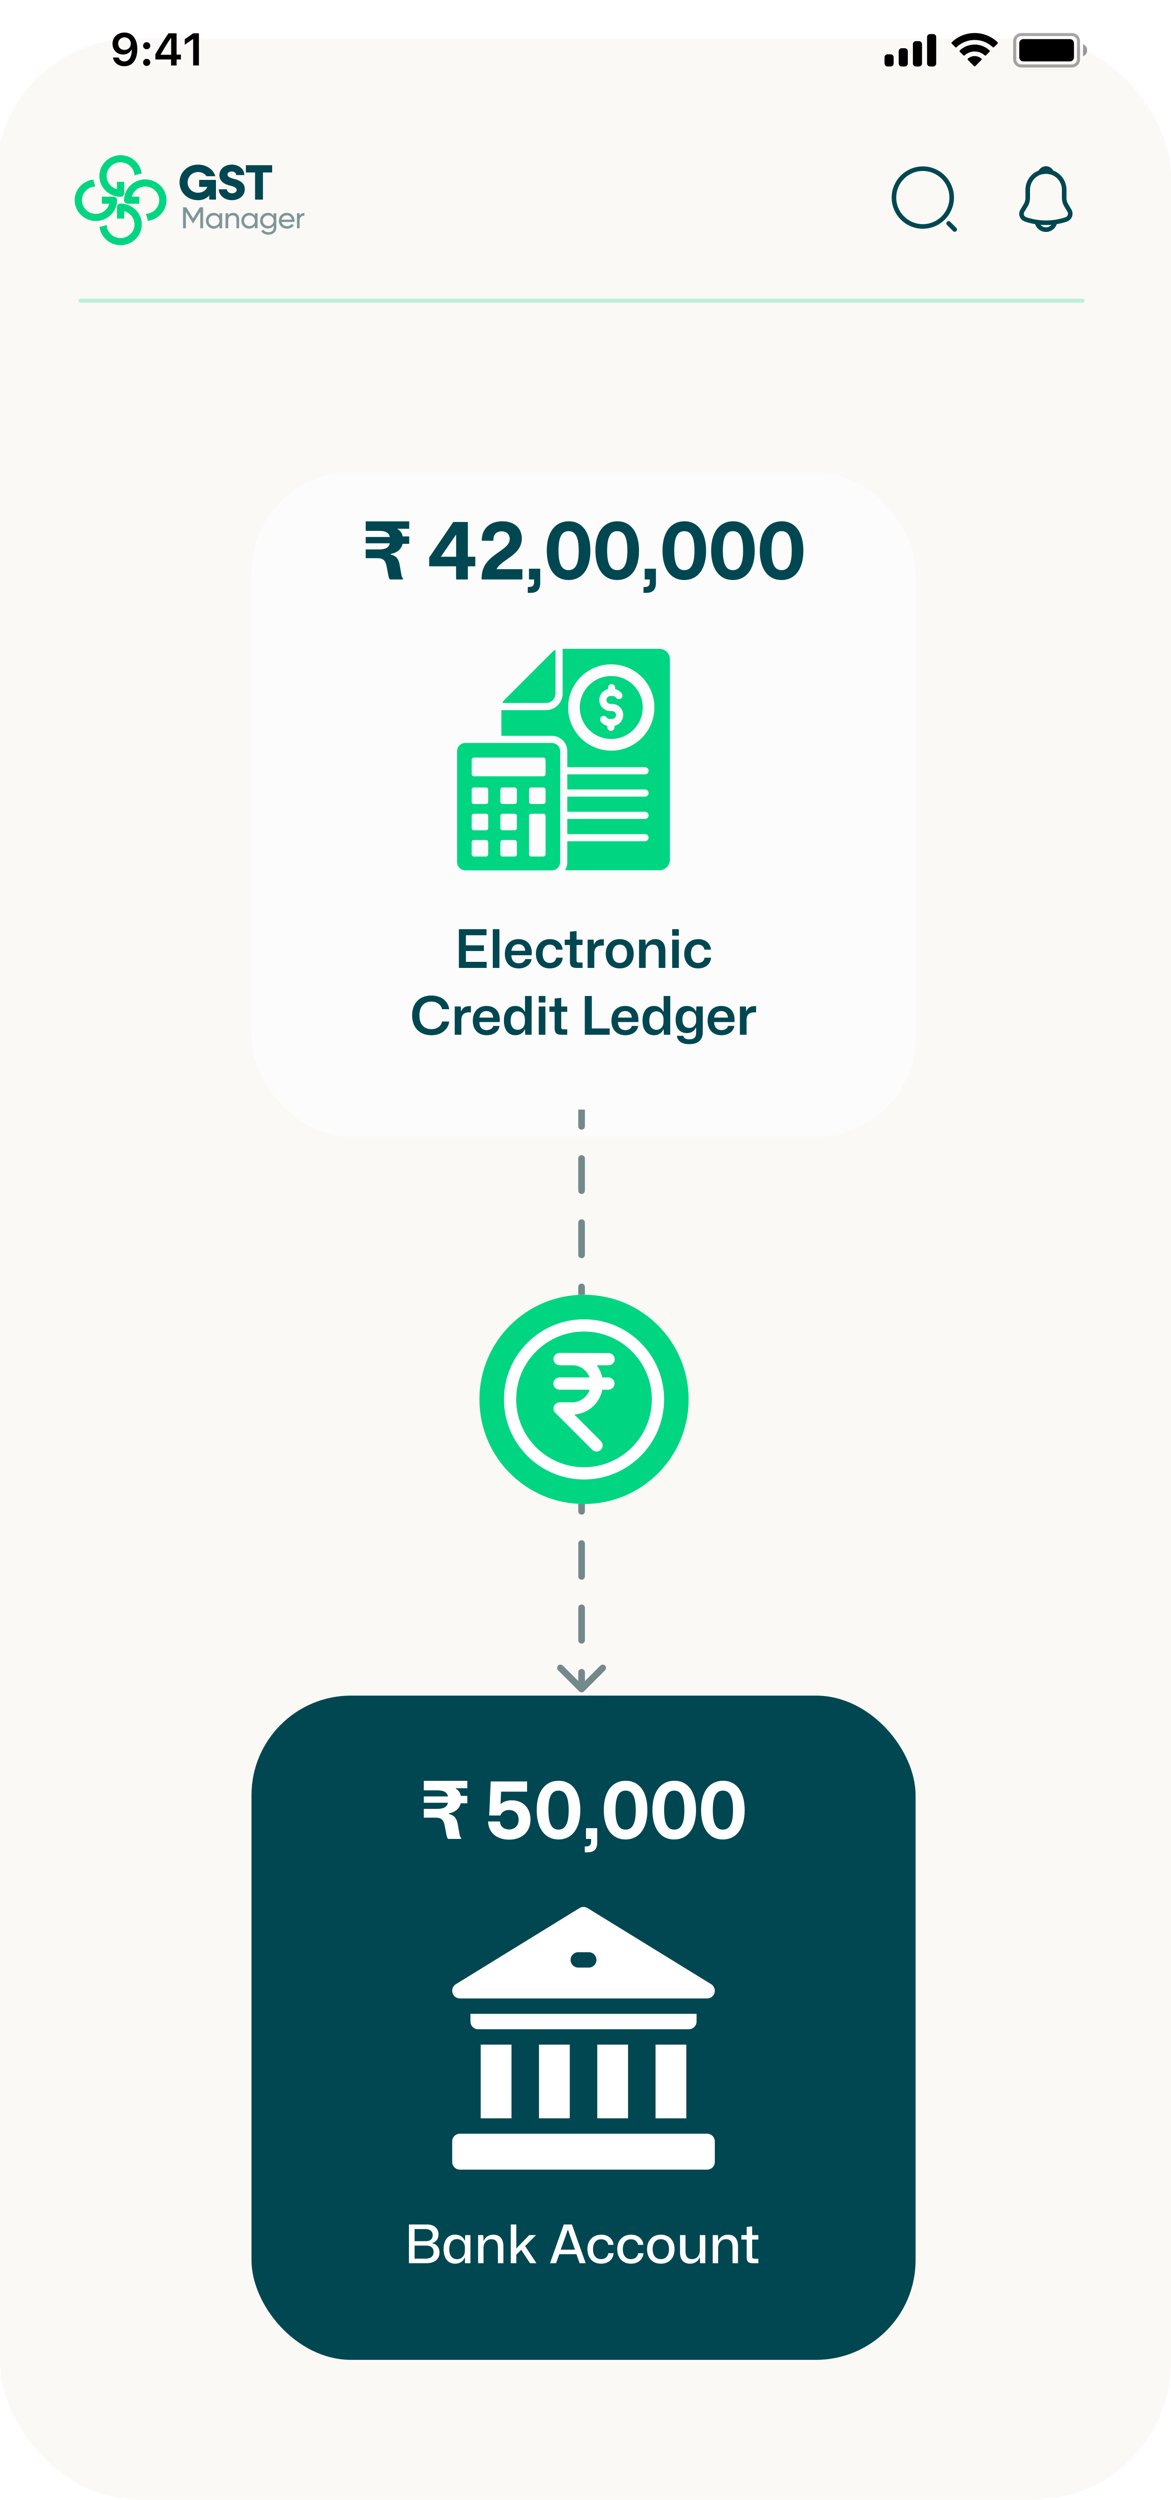 <svg width="298" height="636" viewBox="0 0 298 636" fill="none" xmlns="http://www.w3.org/2000/svg">
<g clip-path="url(#clip0_18_258)">
<g filter="url(#filter0_d_18_258)">
<rect x="-1" width="299" height="636" rx="35" fill="#FAF9F6"/>
</g>
<rect x="20" y="76" width="256" height="1" rx="0.5" fill="#00D581" fill-opacity="0.25"/>
<path opacity="0.35" d="M258.227 10.466C258.227 9.54 258.977 8.79 259.902 8.79H272.791C273.716 8.79 274.467 9.54 274.467 10.466V15.106C274.467 16.031 273.716 16.781 272.791 16.781H259.902C258.977 16.781 258.227 16.031 258.227 15.106V10.466Z" stroke="black" stroke-width="0.773"/>
<path opacity="0.4" d="M275.625 11.239V14.332C276.247 14.07 276.652 13.46 276.652 12.785C276.652 12.11 276.247 11.501 275.625 11.239Z" fill="black"/>
<path d="M259.387 10.981C259.387 10.412 259.848 9.95 260.418 9.95H272.276C272.845 9.95 273.307 10.412 273.307 10.981V14.59C273.307 15.16 272.845 15.621 272.276 15.621H260.418C259.848 15.621 259.387 15.16 259.387 14.59V10.981Z" fill="black"/>
<path fill-rule="evenodd" clip-rule="evenodd" d="M248.035 10.163C249.748 10.163 251.396 10.822 252.638 12.002C252.732 12.093 252.881 12.092 252.973 12L253.867 11.097C253.914 11.05 253.94 10.987 253.94 10.921C253.939 10.854 253.912 10.791 253.865 10.745C250.606 7.621 245.463 7.621 242.203 10.745C242.156 10.791 242.129 10.854 242.129 10.921C242.128 10.987 242.154 11.05 242.201 11.097L243.095 12C243.187 12.092 243.337 12.094 243.43 12.002C244.672 10.821 246.321 10.163 248.035 10.163ZM248.034 13.099C248.975 13.099 249.883 13.449 250.581 14.081C250.675 14.171 250.824 14.169 250.916 14.077L251.809 13.174C251.856 13.127 251.882 13.063 251.881 12.996C251.881 12.929 251.853 12.866 251.805 12.819C249.68 10.842 246.389 10.842 244.264 12.819C244.216 12.866 244.188 12.929 244.188 12.996C244.187 13.063 244.213 13.127 244.26 13.174L245.153 14.077C245.245 14.169 245.394 14.171 245.488 14.081C246.185 13.449 247.093 13.1 248.034 13.099ZM249.82 15.074C249.821 15.141 249.795 15.205 249.747 15.252L248.203 16.811C248.157 16.857 248.095 16.883 248.031 16.883C247.967 16.883 247.905 16.857 247.86 16.811L246.315 15.252C246.267 15.205 246.241 15.141 246.242 15.074C246.244 15.007 246.273 14.944 246.322 14.899C247.309 14.064 248.753 14.064 249.74 14.899C249.79 14.944 249.818 15.007 249.82 15.074Z" fill="black"/>
<path fill-rule="evenodd" clip-rule="evenodd" d="M237.472 8.662H236.699C236.272 8.662 235.926 9.008 235.926 9.435V16.137C235.926 16.564 236.272 16.91 236.699 16.91H237.472C237.9 16.91 238.246 16.564 238.246 16.137V9.435C238.246 9.008 237.9 8.662 237.472 8.662ZM233.09 10.467H233.863C234.29 10.467 234.636 10.813 234.636 11.24V16.138C234.636 16.565 234.29 16.911 233.863 16.911H233.09C232.663 16.911 232.316 16.565 232.316 16.138V11.24C232.316 10.813 232.663 10.467 233.09 10.467ZM230.25 12.27H229.476C229.049 12.27 228.703 12.616 228.703 13.043V16.137C228.703 16.564 229.049 16.91 229.476 16.91H230.25C230.677 16.91 231.023 16.564 231.023 16.137V13.043C231.023 12.616 230.677 12.27 230.25 12.27ZM226.644 13.817H225.871C225.444 13.817 225.098 14.163 225.098 14.59V16.137C225.098 16.564 225.444 16.91 225.871 16.91H226.644C227.071 16.91 227.418 16.564 227.418 16.137V14.59C227.418 14.163 227.071 13.817 226.644 13.817Z" fill="black"/>
<path d="M31.623 16.852C33.702 16.852 34.937 15.226 34.937 12.474C34.937 11.437 34.739 10.565 34.359 9.891C33.81 8.843 32.864 8.277 31.669 8.277C29.89 8.277 28.633 9.472 28.633 11.148C28.633 12.723 29.766 13.867 31.323 13.867C32.281 13.867 33.056 13.42 33.442 12.644H33.459C33.459 12.644 33.481 12.644 33.487 12.644C33.498 12.644 33.538 12.644 33.538 12.644C33.538 14.513 32.83 15.629 31.635 15.629C30.932 15.629 30.389 15.243 30.202 14.626H28.746C28.99 15.968 30.128 16.852 31.623 16.852ZM31.674 12.706C30.734 12.706 30.066 12.037 30.066 11.103C30.066 10.191 30.768 9.494 31.68 9.494C32.592 9.494 33.294 10.202 33.294 11.126C33.294 12.037 32.609 12.706 31.674 12.706Z" fill="black"/>
<path d="M37.327 16.773C37.865 16.773 38.234 16.387 38.234 15.878C38.234 15.362 37.865 14.983 37.327 14.983C36.795 14.983 36.421 15.362 36.421 15.878C36.421 16.387 36.795 16.773 37.327 16.773ZM37.327 12.525C37.865 12.525 38.234 12.145 38.234 11.635C38.234 11.12 37.865 10.741 37.327 10.741C36.795 10.741 36.421 11.12 36.421 11.635C36.421 12.145 36.795 12.525 37.327 12.525Z" fill="black"/>
<path d="M43.535 16.654H44.934V15.13H46.039V13.895H44.934V8.481H42.873C41.428 10.655 40.279 12.474 39.542 13.827V15.13H43.535V16.654ZM40.896 13.844C41.847 12.168 42.697 10.825 43.479 9.67H43.558V13.929H40.896V13.844Z" fill="black"/>
<path d="M49.154 16.654H50.616V8.481H49.16L47.025 9.976V11.38L49.058 9.953H49.154V16.654Z" fill="black"/>
<path d="M36.045 44.155C35.43 44.235 34.83 44.397 34.253 44.638C34.247 44.641 34.241 44.643 34.235 44.646C34.202 43.771 33.834 42.949 33.19 42.318C32.515 41.656 31.625 41.292 30.684 41.292C29.742 41.292 28.852 41.656 28.177 42.318C27.502 42.98 27.131 43.852 27.131 44.774C27.131 45.697 27.502 46.569 28.177 47.231C28.626 47.67 29.17 47.979 29.761 48.136V46.26H31.606V49.161C31.606 49.66 31.193 50.065 30.684 50.065C30.471 50.065 30.26 50.053 30.052 50.029C29.549 49.971 29.058 49.843 28.587 49.646C27.946 49.378 27.369 48.995 26.873 48.509C26.376 48.023 25.986 47.458 25.713 46.829C25.429 46.176 25.285 45.485 25.285 44.774C25.285 44.064 25.429 43.372 25.713 42.719C25.986 42.091 26.376 41.525 26.873 41.039C27.369 40.553 27.946 40.17 28.587 39.903C29.253 39.624 29.959 39.483 30.684 39.483C31.409 39.483 32.114 39.624 32.781 39.903C33.422 40.17 33.999 40.553 34.495 41.039C34.991 41.525 35.381 42.091 35.654 42.719C35.855 43.181 35.986 43.662 36.045 44.155Z" fill="#00D581"/>
<path d="M23.767 45.679C23.849 46.282 24.014 46.87 24.26 47.436C24.262 47.442 24.265 47.448 24.267 47.454C23.375 47.486 22.536 47.847 21.892 48.478C21.217 49.139 20.845 50.011 20.845 50.934C20.845 51.856 21.217 52.728 21.892 53.39C22.567 54.052 23.457 54.416 24.399 54.416C25.34 54.416 26.23 54.052 26.905 53.39C27.354 52.95 27.669 52.417 27.829 51.838H25.915V50.03H28.875C29.384 50.03 29.797 50.434 29.797 50.934C29.797 51.142 29.785 51.349 29.76 51.553C29.701 52.046 29.57 52.527 29.369 52.989C29.096 53.617 28.706 54.183 28.21 54.669C27.714 55.155 27.137 55.538 26.495 55.805C25.829 56.084 25.123 56.225 24.399 56.225C23.674 56.225 22.968 56.084 22.302 55.805C21.66 55.538 21.084 55.155 20.587 54.669C20.091 54.183 19.701 53.617 19.428 52.989C19.144 52.336 19 51.644 19 50.934C19 50.224 19.144 49.532 19.428 48.879C19.701 48.25 20.091 47.685 20.587 47.199C21.084 46.712 21.66 46.33 22.302 46.062C22.773 45.866 23.264 45.737 23.767 45.679Z" fill="#00D581"/>
<path d="M25.324 57.713C25.939 57.632 26.539 57.471 27.117 57.23C27.123 57.227 27.129 57.225 27.135 57.222C27.168 58.097 27.536 58.919 28.179 59.55C28.855 60.211 29.744 60.576 30.686 60.576C31.627 60.576 32.517 60.211 33.192 59.55C33.867 58.888 34.239 58.016 34.239 57.093C34.239 56.171 33.867 55.299 33.192 54.637C32.743 54.197 32.199 53.889 31.608 53.731V55.608H29.763V52.707C29.763 52.207 30.176 51.803 30.686 51.803C30.898 51.803 31.109 51.815 31.317 51.839C31.821 51.897 32.311 52.025 32.783 52.222C33.424 52.49 34.001 52.872 34.497 53.358C34.993 53.844 35.383 54.41 35.656 55.038C35.94 55.691 36.084 56.383 36.084 57.093C36.084 57.804 35.94 58.495 35.656 59.148C35.383 59.777 34.993 60.342 34.497 60.828C34.001 61.315 33.424 61.697 32.783 61.965C32.116 62.243 31.411 62.384 30.686 62.384C29.961 62.384 29.255 62.243 28.589 61.965C27.948 61.697 27.371 61.315 26.875 60.828C26.378 60.342 25.988 59.777 25.715 59.148C25.514 58.687 25.384 58.206 25.324 57.713Z" fill="#00D581"/>
<path d="M37.601 56.187C37.519 55.584 37.354 54.996 37.108 54.431C37.105 54.425 37.103 54.419 37.1 54.413C37.993 54.38 38.832 54.02 39.475 53.389C40.151 52.727 40.522 51.855 40.522 50.933C40.522 50.01 40.151 49.138 39.475 48.477C38.8 47.815 37.91 47.45 36.969 47.45C36.028 47.45 35.138 47.815 34.463 48.477C34.014 48.916 33.699 49.45 33.538 50.029H35.453V51.837H32.493C31.983 51.837 31.57 51.432 31.57 50.933C31.57 50.724 31.583 50.518 31.607 50.314C31.667 49.821 31.797 49.34 31.998 48.878C32.272 48.249 32.662 47.684 33.158 47.198C33.654 46.712 34.231 46.329 34.872 46.061C35.538 45.783 36.244 45.642 36.969 45.642C37.694 45.642 38.399 45.783 39.066 46.061C39.707 46.329 40.284 46.712 40.78 47.198C41.276 47.684 41.667 48.249 41.94 48.878C42.224 49.531 42.368 50.222 42.368 50.933C42.368 51.643 42.224 52.335 41.94 52.988C41.667 53.616 41.276 54.182 40.78 54.668C40.284 55.154 39.707 55.537 39.066 55.804C38.595 56.001 38.104 56.129 37.601 56.187Z" fill="#00D581"/>
<path d="M54.952 45.772V50.779H53.258V49.701C52.611 50.512 51.654 50.931 50.412 50.931C47.722 50.931 45.691 48.979 45.691 46.406C45.691 43.833 47.722 41.881 50.412 41.881C52.546 41.881 54.318 43.11 54.797 44.834H52.559C52.119 44.188 51.343 43.769 50.412 43.769C48.899 43.769 47.748 44.897 47.748 46.406C47.748 47.914 48.899 49.042 50.412 49.042C51.537 49.042 52.417 48.434 52.766 47.547H50.684V45.772H54.952H54.952Z" fill="#004751"/>
<path d="M55.688 48.155H57.744C57.744 48.725 58.313 49.182 59.037 49.182C59.71 49.182 60.24 48.814 60.24 48.32C60.24 47.749 59.438 47.432 58.52 47.217C57.162 46.9 55.83 46.152 55.83 44.568C55.83 42.983 57.188 41.881 58.986 41.881C60.783 41.881 62.167 43.021 62.167 44.542H60.111C60.111 44.023 59.619 43.63 58.96 43.63C58.365 43.63 57.886 43.947 57.886 44.416C57.886 44.974 58.611 45.291 59.49 45.493C60.913 45.835 62.297 46.495 62.297 48.13C62.297 49.765 60.874 50.931 59.012 50.931C57.149 50.931 55.688 49.714 55.688 48.155L55.688 48.155Z" fill="#004751"/>
<path d="M69.257 43.885H66.916V50.78H64.911V43.885H62.57V42.034H69.257V43.885H69.257Z" fill="#004751"/>
<path d="M51.684 58.073H50.967V53.898L49.183 56.806H49.09L47.306 53.905V58.073H46.582V52.73H47.4L49.137 55.554L50.866 52.73H51.684V58.073H51.684Z" fill="#7E969A"/>
<path d="M56.527 54.257V58.074H55.849V57.417C55.537 57.883 55.039 58.173 54.377 58.173C53.294 58.173 52.406 57.295 52.406 56.165C52.406 55.035 53.294 54.158 54.377 54.158C55.039 54.158 55.537 54.448 55.849 54.913V54.257H56.527V54.257ZM55.849 56.165C55.849 55.386 55.249 54.799 54.463 54.799C53.676 54.799 53.084 55.386 53.084 56.165C53.084 56.944 53.684 57.532 54.463 57.532C55.242 57.532 55.849 56.944 55.849 56.165Z" fill="#7E969A"/>
<path d="M60.845 55.73V58.074H60.167V55.768C60.167 55.142 59.801 54.791 59.202 54.791C58.602 54.791 58.072 55.15 58.072 56.051V58.074H57.395V54.257H58.072V54.807C58.36 54.356 58.789 54.158 59.334 54.158C60.245 54.158 60.845 54.753 60.845 55.73Z" fill="#7E969A"/>
<path d="M65.542 54.257V58.074H64.865V57.417C64.553 57.883 64.055 58.173 63.393 58.173C62.31 58.173 61.422 57.295 61.422 56.165C61.422 55.035 62.31 54.158 63.393 54.158C64.055 54.158 64.553 54.448 64.865 54.913V54.257H65.542V54.257ZM64.865 56.165C64.865 55.386 64.265 54.799 63.478 54.799C62.692 54.799 62.1 55.386 62.1 56.165C62.1 56.944 62.699 57.532 63.478 57.532C64.257 57.532 64.865 56.944 64.865 56.165Z" fill="#7E969A"/>
<path d="M70.316 54.257V57.914C70.316 59.105 69.342 59.7 68.33 59.7C67.457 59.7 66.803 59.372 66.484 58.769L67.076 58.44C67.255 58.799 67.582 59.081 68.345 59.081C69.155 59.081 69.646 58.631 69.646 57.914V57.371C69.334 57.837 68.836 58.135 68.182 58.135C67.076 58.135 66.195 57.257 66.195 56.142C66.195 55.028 67.076 54.158 68.182 54.158C68.836 54.158 69.334 54.448 69.646 54.913V54.257H70.316H70.316ZM69.646 56.142C69.646 55.379 69.046 54.791 68.26 54.791C67.473 54.791 66.873 55.379 66.873 56.142C66.873 56.906 67.473 57.501 68.26 57.501C69.047 57.501 69.646 56.914 69.646 56.142Z" fill="#7E969A"/>
<path d="M73.072 57.547C73.609 57.547 73.999 57.303 74.194 56.99L74.77 57.31C74.427 57.829 73.835 58.173 73.056 58.173C71.802 58.173 70.969 57.31 70.969 56.165C70.969 55.02 71.794 54.158 73.01 54.158C74.225 54.158 74.949 55.104 74.949 56.173C74.949 56.272 74.941 56.372 74.926 56.471H71.662C71.794 57.158 72.347 57.547 73.072 57.547ZM71.662 55.891H74.264C74.147 55.135 73.594 54.784 73.01 54.784C72.277 54.784 71.771 55.226 71.662 55.891Z" fill="#7E969A"/>
<path d="M77.467 54.188V54.883C76.883 54.859 76.252 55.15 76.252 56.05V58.073H75.574V54.256H76.252V54.898C76.501 54.364 76.976 54.188 77.467 54.188Z" fill="#7E969A"/>
<path d="M234.843 57.613C238.9 57.613 242.189 54.324 242.189 50.266C242.189 46.209 238.9 42.92 234.843 42.92C230.785 42.92 227.496 46.209 227.496 50.266C227.496 54.324 230.785 57.613 234.843 57.613Z" stroke="#004751" stroke-width="1.16" stroke-linecap="round" stroke-linejoin="round"/>
<path d="M242.961 58.386L241.414 56.84" stroke="#004751" stroke-width="1.16" stroke-linecap="round" stroke-linejoin="round"/>
<path d="M266.179 43.623C263.62 43.623 261.539 45.704 261.539 48.264V50.498C261.539 50.97 261.338 51.689 261.098 52.092L260.209 53.569C259.66 54.481 260.039 55.494 261.044 55.834C264.377 56.948 267.973 56.948 271.306 55.834C272.242 55.525 272.652 54.419 272.142 53.569L271.252 52.092C271.02 51.689 270.819 50.97 270.819 50.498V48.264C270.819 45.712 268.731 43.623 266.179 43.623Z" stroke="#004751" stroke-width="1.16" stroke-miterlimit="10" stroke-linecap="round"/>
<path d="M267.611 43.847C267.372 43.778 267.124 43.724 266.869 43.693C266.127 43.6 265.415 43.654 264.75 43.847C264.974 43.275 265.531 42.873 266.181 42.873C266.83 42.873 267.387 43.275 267.611 43.847Z" stroke="#004751" stroke-width="1.16" stroke-miterlimit="10" stroke-linecap="round" stroke-linejoin="round"/>
<path d="M268.499 56.113C268.499 57.389 267.455 58.433 266.179 58.433C265.545 58.433 264.958 58.17 264.54 57.753C264.122 57.335 263.859 56.747 263.859 56.113" stroke="#004751" stroke-width="1.16" stroke-miterlimit="10"/>
<g filter="url(#filter1_d_18_258)">
<rect x="64" y="112" width="169" height="169" rx="25.35" fill="#FCFCFC"/>
</g>
<path fill-rule="evenodd" clip-rule="evenodd" d="M140.447 189.029H118.424C117.267 189.029 116.32 189.975 116.32 191.132V219.342C116.32 220.499 117.267 221.445 118.424 221.445H140.447C141.604 221.445 142.551 220.499 142.551 219.342V191.132C142.551 189.975 141.604 189.029 140.447 189.029ZM124.239 217.35C124.239 217.663 123.983 217.919 123.669 217.919H120.602C120.288 217.919 120.032 217.663 120.032 217.35V214.282C120.032 213.968 120.288 213.712 120.602 213.712H123.669C123.983 213.712 124.239 213.968 124.239 214.282L124.239 217.35ZM124.239 210.668C124.239 210.982 123.983 211.238 123.669 211.238H120.602C120.288 211.238 120.032 210.982 120.032 210.668V207.6C120.032 207.287 120.288 207.031 120.602 207.031H123.669C123.983 207.031 124.239 207.287 124.239 207.6L124.239 210.668ZM124.239 203.987C124.239 204.3 123.983 204.556 123.669 204.556H120.602C120.288 204.556 120.032 204.3 120.032 203.987V200.919C120.032 200.605 120.288 200.349 120.602 200.349H123.669C123.983 200.349 124.239 200.605 124.239 200.919L124.239 203.987ZM131.539 217.35C131.539 217.663 131.283 217.919 130.969 217.919H127.901C127.588 217.919 127.332 217.663 127.332 217.35V214.282C127.332 213.968 127.588 213.712 127.901 213.712H130.969C131.283 213.712 131.539 213.968 131.539 214.282V217.35ZM131.539 210.668C131.539 210.982 131.283 211.238 130.969 211.238H127.901C127.588 211.238 127.332 210.982 127.332 210.668V207.6C127.332 207.287 127.588 207.031 127.901 207.031H130.969C131.283 207.031 131.539 207.287 131.539 207.6V210.668ZM131.539 203.987C131.539 204.3 131.283 204.556 130.969 204.556H127.901C127.588 204.556 127.332 204.3 127.332 203.987V200.919C127.332 200.605 127.588 200.349 127.901 200.349H130.969C131.283 200.349 131.539 200.605 131.539 200.919V203.987ZM138.839 217.35C138.839 217.663 138.583 217.919 138.269 217.919H135.201C134.887 217.919 134.632 217.663 134.632 217.35V207.601C134.632 207.287 134.887 207.031 135.201 207.031H138.269C138.583 207.031 138.839 207.287 138.839 207.601V217.35ZM138.839 203.987C138.839 204.3 138.583 204.556 138.269 204.556H135.201C134.887 204.556 134.632 204.3 134.632 203.987V200.919C134.632 200.605 134.887 200.349 135.201 200.349H138.269C138.583 200.349 138.839 200.605 138.839 200.919V203.987ZM138.839 196.935C138.839 197.248 138.583 197.504 138.269 197.504H120.602C120.288 197.504 120.032 197.248 120.032 196.935V193.31C120.032 192.997 120.288 192.741 120.602 192.741H138.269C138.583 192.741 138.839 192.997 138.839 193.31V196.935H138.839ZM155.552 171.994C151.13 171.994 147.545 175.579 147.545 180.001C147.545 184.423 151.13 188.008 155.552 188.008C159.975 188.008 163.559 184.423 163.559 180.001C163.559 175.579 159.975 171.994 155.552 171.994ZM156.376 184.674V185.044C156.376 185.547 155.968 185.955 155.465 185.955C154.962 185.955 154.554 185.547 154.554 185.044V184.673C153.884 184.521 153.278 184.124 152.875 183.566C152.58 183.16 152.671 182.591 153.078 182.296C153.484 182.001 154.053 182.092 154.348 182.499C154.543 182.769 154.83 182.919 155.164 182.919H155.766C156.316 182.919 156.77 182.465 156.77 181.915C156.77 181.365 156.317 180.912 155.766 180.912H155.338C153.782 180.912 152.513 179.642 152.513 178.086C152.513 176.763 153.441 175.612 154.729 175.327V174.958C154.729 174.454 155.136 174.046 155.64 174.046C156.143 174.046 156.551 174.454 156.551 174.958V175.329C157.22 175.48 157.827 175.878 158.23 176.435C158.524 176.842 158.434 177.411 158.027 177.705C157.62 178 157.051 177.909 156.757 177.503C156.561 177.233 156.275 177.083 155.941 177.083H155.338C154.788 177.083 154.335 177.536 154.335 178.086C154.335 178.636 154.788 179.09 155.338 179.09H155.766C157.322 179.09 158.592 180.359 158.592 181.915C158.592 183.239 157.663 184.389 156.376 184.674ZM140.585 165.854L128.367 178.073C128.131 178.309 127.948 178.569 127.819 178.851H138.965C140.286 178.851 141.363 177.773 141.363 176.452V165.306C141.081 165.435 140.822 165.618 140.585 165.854ZM167.82 165.076H143.185V176.452C143.185 178.779 141.292 180.673 138.965 180.673H127.589V187.207H140.447C142.606 187.207 144.372 188.973 144.372 191.132V195.186H164.146C164.649 195.186 165.057 195.594 165.057 196.098C165.057 196.601 164.649 197.009 164.146 197.009H144.372V200.86H164.146C164.649 200.86 165.057 201.268 165.057 201.771C165.057 202.274 164.649 202.682 164.146 202.682H144.372V206.533H164.146C164.649 206.533 165.057 206.941 165.057 207.444C165.057 207.947 164.649 208.355 164.146 208.355H144.372V212.206H164.146C164.649 212.206 165.057 212.614 165.057 213.117C165.057 213.62 164.649 214.028 164.146 214.028H144.372V219.342C144.372 220.098 144.156 220.805 143.782 221.406H167.82C169.284 221.406 170.477 220.212 170.477 218.749V167.733C170.477 166.27 169.284 165.076 167.82 165.076ZM155.552 190.978C149.49 190.978 144.575 186.063 144.575 180.001C144.575 173.938 149.49 169.024 155.552 169.024C161.615 169.024 166.529 173.938 166.529 180.001C166.529 186.063 161.615 190.978 155.552 190.978Z" fill="#00D581"/>
<path d="M99.249 147.43C99.127 147.329 98.965 147.045 98.843 146.497L98.376 144.023C98.032 142.319 97.261 142.015 95.963 142.015H93.063V139.784H96.47C98.234 139.784 99.005 139.217 99.208 138.223H93.063V136.621H99.208C99.005 135.566 98.174 135.059 96.43 135.059H93.063V132.646H104.136V134.532H101.195V134.654C101.844 134.958 102.372 135.708 102.473 136.479H104.136V138.365H102.453C102.128 139.744 101.013 140.656 99.451 140.92V141.082C100.729 141.386 101.439 142.117 101.702 143.698L102.189 146.436C102.25 146.822 102.412 147.045 102.554 147.126V147.43H99.249ZM116.078 147.43L116.058 144.084H109.224V141.853L115.348 132.808H119.059V141.65H120.966L120.945 144.084H119.059V147.43H116.078ZM112.184 141.65H116.078V135.992L112.184 141.65ZM122.573 147.43V147.004C122.573 140.961 129.712 140.372 129.712 137.148C129.712 135.931 128.88 135.181 127.643 135.181C126.325 135.181 125.453 136.033 125.575 137.574H122.614C122.533 134.572 124.642 132.626 127.826 132.626C130.807 132.626 132.794 134.288 132.794 137.006C132.794 141.305 127.501 142.36 126.366 144.814H132.936V147.43H122.573ZM134.31 150.837V149.357L134.696 149.336C135.588 149.336 135.912 148.89 135.912 148.14V147.43H134.615V144.692H137.474V148.282C137.474 150.168 136.541 150.817 135.061 150.837H134.31ZM144.682 147.572C141.215 147.572 139.146 144.712 139.146 140.068C139.146 135.282 141.377 132.626 144.743 132.626C148.191 132.626 150.239 135.485 150.239 140.109C150.239 144.935 148.008 147.572 144.682 147.572ZM144.703 145.057C146.203 145.057 147.278 143.942 147.278 140.089C147.278 136.235 146.203 135.14 144.703 135.14C143.182 135.14 142.127 136.235 142.127 140.089C142.127 143.942 143.182 145.057 144.703 145.057ZM157.06 147.572C153.593 147.572 151.524 144.712 151.524 140.068C151.524 135.282 153.755 132.626 157.121 132.626C160.569 132.626 162.617 135.485 162.617 140.109C162.617 144.935 160.386 147.572 157.06 147.572ZM157.081 145.057C158.581 145.057 159.656 143.942 159.656 140.089C159.656 136.235 158.581 135.14 157.081 135.14C155.56 135.14 154.505 136.235 154.505 140.089C154.505 143.942 155.56 145.057 157.081 145.057ZM163.76 150.837V149.357L164.145 149.336C165.038 149.336 165.362 148.89 165.362 148.14V147.43H164.064V144.692H166.924V148.282C166.924 150.168 165.991 150.817 164.51 150.837H163.76ZM174.132 147.572C170.664 147.572 168.596 144.712 168.596 140.068C168.596 135.282 170.826 132.626 174.193 132.626C177.64 132.626 179.689 135.485 179.689 140.109C179.689 144.935 177.458 147.572 174.132 147.572ZM174.152 145.057C175.653 145.057 176.728 143.942 176.728 140.089C176.728 136.235 175.653 135.14 174.152 135.14C172.631 135.14 171.577 136.235 171.577 140.089C171.577 143.942 172.631 145.057 174.152 145.057ZM186.51 147.572C183.042 147.572 180.974 144.712 180.974 140.068C180.974 135.282 183.204 132.626 186.571 132.626C190.018 132.626 192.067 135.485 192.067 140.109C192.067 144.935 189.836 147.572 186.51 147.572ZM186.53 145.057C188.031 145.057 189.106 143.942 189.106 140.089C189.106 136.235 188.031 135.14 186.53 135.14C185.009 135.14 183.955 136.235 183.955 140.089C183.955 143.942 185.009 145.057 186.53 145.057ZM198.888 147.572C195.42 147.572 193.351 144.712 193.351 140.068C193.351 135.282 195.582 132.626 198.949 132.626C202.396 132.626 204.445 135.485 204.445 140.109C204.445 144.935 202.214 147.572 198.888 147.572ZM198.908 145.057C200.409 145.057 201.484 143.942 201.484 140.089C201.484 136.235 200.409 135.14 198.908 135.14C197.387 135.14 196.333 136.235 196.333 140.089C196.333 143.942 197.387 145.057 198.908 145.057Z" fill="#004751"/>
<path d="M116.779 246.262V236.406H123.809V237.947H118.564V240.516H123.147V241.963H118.564V244.721H123.836V246.262H116.779ZM125.408 246.262V236.406H127.098V246.262H125.408ZM132.003 246.384C129.799 246.384 128.474 244.924 128.474 242.706C128.474 240.408 129.826 238.934 131.935 238.934C134.382 238.934 135.545 240.692 135.302 243.031H130.137C130.137 244.342 130.881 245.086 132.003 245.086C132.868 245.086 133.504 244.667 133.666 244.018H135.275C135.072 245.437 133.761 246.384 132.003 246.384ZM131.935 240.232C130.921 240.232 130.259 240.868 130.151 241.895H133.652C133.598 240.76 132.882 240.232 131.935 240.232ZM139.912 246.384C137.775 246.384 136.383 244.91 136.383 242.666C136.383 240.422 137.789 238.934 139.966 238.934C141.777 238.934 143.075 240.029 143.17 241.611H141.521C141.372 240.773 140.736 240.327 139.925 240.327C138.735 240.327 138.086 241.26 138.086 242.666C138.086 244.194 138.817 244.991 139.912 244.991C140.845 244.991 141.453 244.451 141.548 243.653H143.197C143.089 245.316 141.75 246.384 139.912 246.384ZM146.744 246.262C145.406 246.262 145.041 245.654 145.041 244.626V240.435H143.716V239.07H145.041V237.042L146.717 236.866V239.07H148.245V240.435H146.717V244.315C146.717 244.775 146.906 244.883 147.325 244.883H148.245V246.262H146.744ZM149.544 246.262V239.07H151.071L151.153 240.273H151.207C151.531 239.353 152.315 238.975 153.248 238.975H153.667V240.57C153.559 240.57 153.397 240.557 153.221 240.557C151.91 240.557 151.288 241.206 151.234 242.328V246.262H149.544ZM157.724 246.384C155.587 246.384 154.154 244.978 154.154 242.666C154.154 240.449 155.493 238.934 157.724 238.934C159.846 238.934 161.266 240.354 161.266 242.666C161.266 244.883 159.941 246.384 157.724 246.384ZM157.71 244.991C158.819 244.991 159.562 244.207 159.562 242.666C159.562 241.138 158.846 240.327 157.724 240.327C156.601 240.327 155.858 241.125 155.858 242.666C155.858 244.18 156.574 244.991 157.71 244.991ZM162.628 246.262V239.07H164.25L164.318 240.435H164.399C164.805 239.448 165.724 238.934 166.765 238.934C168.225 238.934 169.32 239.773 169.32 241.949V246.262H167.63V242.314C167.63 240.962 167.171 240.327 166.116 240.327C164.98 240.327 164.318 241.219 164.318 242.301V246.262H162.628ZM171.065 238.056V236.406H172.755V238.056H171.065ZM171.065 246.262V239.07H172.755V246.262H171.065ZM177.659 246.384C175.523 246.384 174.131 244.91 174.131 242.666C174.131 240.422 175.537 238.934 177.713 238.934C179.525 238.934 180.823 240.029 180.918 241.611H179.268C179.12 240.773 178.484 240.327 177.673 240.327C176.483 240.327 175.834 241.26 175.834 242.666C175.834 244.194 176.564 244.991 177.659 244.991C178.592 244.991 179.201 244.451 179.295 243.653H180.945C180.837 245.316 179.498 246.384 177.659 246.384ZM109.775 263.384C106.842 263.384 104.881 261.491 104.881 258.327C104.881 255.177 106.842 253.284 109.775 253.284C112.25 253.284 114.034 254.663 114.318 256.759H112.493C112.25 255.623 111.222 254.826 109.775 254.826C107.91 254.826 106.733 256.056 106.733 258.327C106.733 260.626 107.91 261.843 109.775 261.843C111.195 261.843 112.277 261.072 112.493 259.896H114.318C114.061 262.005 112.236 263.384 109.775 263.384ZM115.717 263.262V256.07H117.245L117.326 257.273H117.38C117.705 256.353 118.489 255.975 119.422 255.975H119.841V257.57C119.733 257.57 119.57 257.557 119.395 257.557C118.083 257.557 117.461 258.206 117.407 259.328V263.262H115.717ZM123.857 263.384C121.653 263.384 120.328 261.924 120.328 259.706C120.328 257.408 121.68 255.934 123.789 255.934C126.236 255.934 127.399 257.692 127.156 260.031H121.991C121.991 261.342 122.734 262.086 123.857 262.086C124.722 262.086 125.357 261.667 125.52 261.018H127.128C126.926 262.437 125.614 263.384 123.857 263.384ZM123.789 257.232C122.775 257.232 122.113 257.868 122.004 258.895H125.506C125.452 257.76 124.735 257.232 123.789 257.232ZM131.13 263.384C129.399 263.384 128.237 262.099 128.237 259.666C128.237 257.219 129.399 255.934 131.13 255.934C132.293 255.934 133.158 256.516 133.509 257.395H133.604V253.406H135.294L135.281 263.262H133.658L133.604 261.924H133.509C133.158 262.803 132.293 263.384 131.13 263.384ZM131.765 262.005C132.969 262.005 133.577 261.045 133.577 260.031V259.287C133.577 258.26 132.969 257.313 131.765 257.313C130.684 257.313 129.954 258.084 129.954 259.666C129.954 261.234 130.684 262.005 131.765 262.005ZM137.106 255.056V253.406H138.796V255.056H137.106ZM137.106 263.262V256.07H138.796V263.262H137.106ZM142.849 263.262C141.511 263.262 141.146 262.654 141.146 261.626V257.435H139.821V256.07H141.146V254.042L142.822 253.866V256.07H144.35V257.435H142.822V261.315C142.822 261.775 143.011 261.883 143.431 261.883H144.35V263.262H142.849ZM148.823 263.262V253.406H150.608V261.667H155.15V263.262H148.823ZM159.135 263.384C156.932 263.384 155.607 261.924 155.607 259.706C155.607 257.408 156.959 255.934 159.068 255.934C161.515 255.934 162.678 257.692 162.434 260.031H157.27C157.27 261.342 158.013 262.086 159.135 262.086C160.001 262.086 160.636 261.667 160.798 261.018H162.407C162.204 262.437 160.893 263.384 159.135 263.384ZM159.068 257.232C158.054 257.232 157.391 257.868 157.283 258.895H160.785C160.731 257.76 160.014 257.232 159.068 257.232ZM166.409 263.384C164.678 263.384 163.515 262.099 163.515 259.666C163.515 257.219 164.678 255.934 166.409 255.934C167.571 255.934 168.437 256.516 168.788 257.395H168.883V253.406H170.573L170.559 263.262H168.937L168.883 261.924H168.788C168.437 262.803 167.571 263.384 166.409 263.384ZM167.044 262.005C168.247 262.005 168.856 261.045 168.856 260.031V259.287C168.856 258.26 168.247 257.313 167.044 257.313C165.962 257.313 165.232 258.084 165.232 259.666C165.232 261.234 165.962 262.005 167.044 262.005ZM175.319 265.655C173.507 265.655 172.385 264.831 172.263 263.533H173.886C173.994 264.087 174.535 264.438 175.359 264.438C176.576 264.438 177.158 263.938 177.158 262.775V261.451H177.063C176.739 262.289 175.887 262.843 174.792 262.843C173.061 262.843 171.939 261.626 171.939 259.382C171.939 257.151 173.088 255.934 174.819 255.934C175.9 255.934 176.739 256.475 177.063 257.3H177.158L177.212 256.07H178.848V262.505C178.848 264.831 177.428 265.655 175.319 265.655ZM175.4 261.532C176.536 261.532 177.131 260.68 177.158 259.815V258.949C177.117 258.098 176.536 257.246 175.414 257.246C174.345 257.246 173.656 257.989 173.656 259.382C173.656 260.802 174.359 261.532 175.4 261.532ZM183.601 263.384C181.397 263.384 180.072 261.924 180.072 259.706C180.072 257.408 181.424 255.934 183.533 255.934C185.98 255.934 187.143 257.692 186.9 260.031H181.735C181.735 261.342 182.479 262.086 183.601 262.086C184.466 262.086 185.102 261.667 185.264 261.018H186.873C186.67 262.437 185.358 263.384 183.601 263.384ZM183.533 257.232C182.519 257.232 181.857 257.868 181.749 258.895H185.25C185.196 257.76 184.48 257.232 183.533 257.232ZM188.295 263.262V256.07H189.823L189.904 257.273H189.958C190.282 256.353 191.066 255.975 191.999 255.975H192.418V257.57C192.31 257.57 192.148 257.557 191.972 257.557C190.661 257.557 190.039 258.206 189.985 259.328V263.262H188.295Z" fill="#004751"/>
<rect x="64" y="431.397" width="169" height="169" rx="25.35" fill="#004751"/>
<path d="M104.061 575.811V565.955H108.631C110.55 565.955 111.591 566.969 111.591 568.483C111.591 569.511 111.064 570.403 110.01 570.673V570.741C111.213 570.984 111.848 571.917 111.848 573.039C111.848 574.811 110.577 575.811 108.455 575.811H104.061ZM105.507 570.2H108.401C109.55 570.2 110.118 569.592 110.118 568.686C110.118 567.672 109.388 567.118 108.279 567.118H105.507V570.2ZM105.507 574.648H108.32C109.699 574.648 110.348 573.959 110.348 572.958C110.348 571.904 109.645 571.322 108.468 571.322H105.507V574.648ZM115.811 575.933C114.067 575.933 112.89 574.621 112.89 572.228C112.89 569.835 114.067 568.537 115.811 568.537C117.014 568.537 117.906 569.146 118.244 570.065H118.326L118.38 568.659H119.718V575.811H118.326V574.391H118.244C117.906 575.311 117.014 575.933 115.811 575.933ZM116.298 574.784C117.622 574.784 118.312 573.742 118.312 572.634V571.823C118.312 570.728 117.622 569.673 116.298 569.673C115.108 569.673 114.324 570.538 114.324 572.228C114.324 573.905 115.108 574.784 116.298 574.784ZM121.669 575.811V568.659H122.994L123.048 570.079H123.129C123.548 569.065 124.494 568.551 125.549 568.551C127.009 568.551 128.104 569.376 128.104 571.566V575.811H126.712V571.85C126.712 570.39 126.184 569.7 125.049 569.7C123.818 569.7 123.048 570.673 123.048 571.904V575.811H121.669ZM129.987 575.811V565.955H131.393V572.08L132.015 571.404L134.678 568.659H136.409L133.637 571.444L136.517 575.811H134.881L133.096 573.107L132.664 572.39L131.393 573.621V575.811H129.987ZM139.973 575.811L143.475 565.955H145.543L149.045 575.811H147.503L146.692 573.513H142.325L141.514 575.811H139.973ZM142.677 572.363H146.327L145.246 569.321L144.556 567.307H144.475L143.785 569.321L142.677 572.363ZM152.964 575.933C150.869 575.933 149.49 574.459 149.49 572.242C149.49 570.024 150.869 568.551 153.018 568.551C154.749 568.551 156.02 569.592 156.128 571.133H154.776C154.614 570.2 153.897 569.714 152.978 569.714C151.653 569.714 150.909 570.728 150.909 572.255C150.909 573.864 151.72 574.77 152.964 574.77C154.005 574.77 154.695 574.162 154.803 573.256H156.155C156.047 574.878 154.749 575.933 152.964 575.933ZM160.556 575.933C158.46 575.933 157.081 574.459 157.081 572.242C157.081 570.024 158.46 568.551 160.61 568.551C162.341 568.551 163.611 569.592 163.72 571.133H162.368C162.205 570.2 161.489 569.714 160.569 569.714C159.245 569.714 158.501 570.728 158.501 572.255C158.501 573.864 159.312 574.77 160.556 574.77C161.597 574.77 162.287 574.162 162.395 573.256H163.747C163.639 574.878 162.341 575.933 160.556 575.933ZM168.175 575.933C166.079 575.933 164.673 574.5 164.673 572.255C164.673 570.052 166.012 568.551 168.175 568.551C170.257 568.551 171.663 569.97 171.663 572.242C171.663 574.432 170.324 575.933 168.175 575.933ZM168.175 574.77C169.419 574.77 170.243 573.864 170.243 572.242C170.243 570.633 169.459 569.7 168.175 569.7C166.931 569.7 166.093 570.606 166.093 572.255C166.093 573.851 166.904 574.77 168.175 574.77ZM175.623 575.933C174 575.933 173.054 574.959 173.054 573.066V568.659H174.446V572.715C174.446 574.04 174.933 574.77 176.136 574.77C177.313 574.77 178.097 573.837 178.097 572.526V568.659H179.489V575.811H178.164L178.097 574.364H178.016C177.664 575.351 176.731 575.933 175.623 575.933ZM181.373 575.811V568.659H182.698L182.752 570.079H182.833C183.253 569.065 184.199 568.551 185.254 568.551C186.714 568.551 187.809 569.376 187.809 571.566V575.811H186.416V571.85C186.416 570.39 185.889 569.7 184.753 569.7C183.523 569.7 182.752 570.673 182.752 571.904V575.811H181.373ZM191.561 575.811C190.385 575.811 190.02 575.284 190.02 574.324V569.795H188.668V568.659H190.02V566.59L191.412 566.428V568.659H192.994V569.795H191.412V574.067C191.412 574.54 191.575 574.662 192.021 574.662H192.994V575.811H191.561Z" fill="white"/>
<path d="M114.036 467.862C113.914 467.761 113.752 467.477 113.63 466.929L113.164 464.455C112.819 462.752 112.048 462.448 110.75 462.448H107.85V460.217H111.257C113.022 460.217 113.792 459.649 113.995 458.655H107.85V457.053H113.995C113.792 455.999 112.961 455.492 111.217 455.492H107.85V453.078H118.923V454.964H115.982V455.086C116.631 455.39 117.159 456.14 117.26 456.911H118.923V458.797H117.24C116.915 460.176 115.8 461.089 114.238 461.352V461.515C115.516 461.819 116.226 462.549 116.489 464.131L116.976 466.869C117.037 467.254 117.199 467.477 117.341 467.558V467.862H114.036ZM129.547 468.045C126.343 468.045 124.274 466.179 124.213 463.421H127.235C127.276 464.638 128.188 465.449 129.567 465.449C131.068 465.449 131.981 464.435 131.981 463.015C131.981 461.515 131.048 460.501 129.547 460.501C128.391 460.501 127.641 461.089 127.337 461.9H124.497L124.883 453.24H134.13V455.836H127.519L127.377 458.899L127.499 458.939C128.046 458.392 129.101 458.027 130.196 458.027C133.177 458.027 135.002 460.075 135.002 462.934C135.002 465.997 132.914 468.045 129.547 468.045ZM142.121 468.004C138.653 468.004 136.584 465.145 136.584 460.501C136.584 455.715 138.815 453.058 142.182 453.058C145.629 453.058 147.677 455.917 147.677 460.541C147.677 465.368 145.447 468.004 142.121 468.004ZM142.141 465.49C143.642 465.49 144.717 464.374 144.717 460.521C144.717 456.668 143.642 455.573 142.141 455.573C140.62 455.573 139.565 456.668 139.565 460.521C139.565 464.374 140.62 465.49 142.141 465.49ZM148.82 471.269V469.789L149.206 469.769C150.098 469.769 150.422 469.322 150.422 468.572V467.862H149.124V465.125H151.984V468.714C151.984 470.6 151.051 471.249 149.571 471.269H148.82ZM159.192 468.004C155.724 468.004 153.656 465.145 153.656 460.501C153.656 455.715 155.887 453.058 159.253 453.058C162.701 453.058 164.749 455.917 164.749 460.541C164.749 465.368 162.518 468.004 159.192 468.004ZM159.213 465.49C160.713 465.49 161.788 464.374 161.788 460.521C161.788 456.668 160.713 455.573 159.213 455.573C157.692 455.573 156.637 456.668 156.637 460.521C156.637 464.374 157.692 465.49 159.213 465.49ZM171.57 468.004C168.102 468.004 166.034 465.145 166.034 460.501C166.034 455.715 168.265 453.058 171.631 453.058C175.079 453.058 177.127 455.917 177.127 460.541C177.127 465.368 174.896 468.004 171.57 468.004ZM171.591 465.49C173.091 465.49 174.166 464.374 174.166 460.521C174.166 456.668 173.091 455.573 171.591 455.573C170.07 455.573 169.015 456.668 169.015 460.521C169.015 464.374 170.07 465.49 171.591 465.49ZM183.948 468.004C180.48 468.004 178.412 465.145 178.412 460.501C178.412 455.715 180.643 453.058 184.009 453.058C187.457 453.058 189.505 455.917 189.505 460.541C189.505 465.368 187.274 468.004 183.948 468.004ZM183.968 465.49C185.469 465.49 186.544 464.374 186.544 460.521C186.544 456.668 185.469 455.573 183.968 455.573C182.447 455.573 181.393 456.668 181.393 460.521C181.393 464.374 182.447 465.49 183.968 465.49Z" fill="white"/>
<g clip-path="url(#clip1_18_258)">
<path d="M166.825 520.192H174.657V538.945H166.825V520.192Z" fill="white"/>
<path d="M151.994 520.192H159.827V538.945H151.994V520.192Z" fill="white"/>
<path d="M137.164 520.192H144.996V538.945H137.164V520.192Z" fill="white"/>
<path d="M122.334 520.192H130.166V538.945H122.334V520.192Z" fill="white"/>
<path d="M177.266 514.318V512.36H119.718V514.318C119.718 515.399 120.594 516.276 121.676 516.276H175.308C176.389 516.276 177.266 515.399 177.266 514.318Z" fill="white"/>
<path d="M179.951 542.861H117.034C115.953 542.861 115.076 543.738 115.076 544.819V550.041C115.076 551.122 115.953 551.999 117.034 551.999H179.951C181.033 551.999 181.91 551.122 181.91 550.041V544.819C181.91 543.738 181.033 542.861 179.951 542.861Z" fill="white"/>
<path d="M117.034 508.443H179.954C180.83 508.443 181.6 507.862 181.838 507.019C182.077 506.176 181.727 505.277 180.981 504.818L149.521 485.453C148.891 485.065 148.097 485.065 147.468 485.453L116.008 504.818C115.262 505.277 114.912 506.176 115.15 507.019C115.389 507.862 116.159 508.443 117.034 508.443ZM147.163 496.679H149.826C150.907 496.679 151.784 497.556 151.784 498.638C151.784 499.719 150.907 500.596 149.826 500.596H147.163C146.082 500.596 145.205 499.719 145.205 498.638C145.205 497.556 146.082 496.679 147.163 496.679Z" fill="white"/>
</g>
<path d="M147.408 430.332C147.738 430.662 148.273 430.662 148.603 430.332L153.981 424.954C154.311 424.624 154.311 424.089 153.981 423.759C153.651 423.429 153.116 423.429 152.786 423.759L148.006 428.539L143.226 423.759C142.896 423.429 142.361 423.429 142.031 423.759C141.701 424.089 141.701 424.624 142.031 424.954L147.408 430.332ZM147.156 286.566C147.156 287.033 147.535 287.411 148.001 287.411C148.468 287.411 148.846 287.033 148.846 286.566L147.156 286.566ZM148.846 294.735C148.846 294.268 148.468 293.89 148.001 293.89C147.534 293.89 147.156 294.268 147.156 294.735L148.846 294.735ZM147.156 302.923C147.156 303.39 147.534 303.768 148.001 303.768C148.467 303.768 148.846 303.39 148.846 302.923L147.156 302.923ZM148.845 311.071C148.845 310.605 148.467 310.226 148 310.226C147.534 310.226 147.155 310.604 147.155 311.071L148.845 311.071ZM147.155 319.269C147.155 319.736 147.533 320.114 148 320.114C148.467 320.114 148.845 319.736 148.845 319.269L147.155 319.269ZM148.845 327.422C148.845 326.955 148.467 326.577 148 326.577C147.533 326.577 147.155 326.955 147.155 327.422L148.845 327.422ZM147.158 335.494C147.158 335.961 147.536 336.339 148.003 336.339C148.47 336.339 148.848 335.961 148.848 335.494L147.158 335.494ZM148.849 343.649C148.849 343.183 148.47 342.804 148.004 342.805C147.537 342.805 147.159 343.183 147.159 343.65L148.849 343.649ZM147.159 351.796C147.159 352.262 147.538 352.641 148.004 352.641C148.471 352.641 148.849 352.262 148.849 351.796L147.159 351.796ZM148.85 360.018C148.85 359.552 148.471 359.173 148.005 359.173C147.538 359.174 147.16 359.552 147.16 360.019L148.85 360.018ZM147.16 368.232C147.16 368.699 147.538 369.077 148.005 369.077C148.472 369.077 148.85 368.699 148.85 368.232L147.16 368.232ZM148.85 376.382C148.85 375.915 148.472 375.537 148.005 375.537C147.538 375.537 147.16 375.915 147.16 376.382L148.85 376.382ZM147.16 384.513C147.16 384.98 147.539 385.358 148.005 385.358C148.472 385.358 148.85 384.98 148.85 384.513L147.16 384.513ZM148.85 392.709C148.85 392.243 148.472 391.864 148.005 391.864C147.539 391.864 147.16 392.243 147.16 392.709L148.85 392.709ZM147.161 401.06C147.161 401.527 147.539 401.905 148.006 401.905C148.472 401.905 148.851 401.527 148.851 401.06L147.161 401.06ZM148.851 409.064C148.851 408.598 148.472 408.219 148.006 408.219C147.539 408.219 147.161 408.598 147.161 409.064L148.851 409.064ZM147.161 417.314C147.161 417.781 147.539 418.159 148.006 418.159C148.472 418.159 148.851 417.781 148.851 417.314H147.161ZM148.851 425.468C148.851 425.002 148.472 424.623 148.006 424.623C147.539 424.623 147.161 425.002 147.161 425.468H148.851ZM147.157 282.304C147.157 283.769 147.156 285.189 147.156 286.566L148.846 286.566C148.846 285.189 148.847 283.769 148.847 282.304L147.157 282.304ZM147.156 294.735C147.156 297.702 147.156 300.425 147.156 302.923L148.846 302.923C148.846 300.425 148.846 297.702 148.846 294.735L147.156 294.735ZM147.155 311.071C147.155 314.303 147.155 317.006 147.155 319.269L148.845 319.269C148.845 317.006 148.845 314.303 148.845 311.071L147.155 311.071ZM147.155 327.422C147.155 334.055 147.157 328.808 147.158 335.494L148.848 335.494C148.847 328.779 148.845 334.078 148.845 327.422L147.155 327.422ZM147.159 343.65C147.159 345.902 147.159 348.588 147.159 351.796L148.849 351.796C148.849 348.588 148.849 345.902 148.849 343.649L147.159 343.65ZM147.16 360.019C147.16 362.524 147.16 365.255 147.16 368.232L148.85 368.232C148.85 365.255 148.85 362.524 148.85 360.018L147.16 360.019ZM147.16 376.382C147.16 378.941 147.16 381.648 147.16 384.513L148.85 384.513C148.85 381.648 148.85 378.941 148.85 376.382L147.16 376.382ZM147.16 392.709C147.16 395.374 147.161 398.155 147.161 401.06L148.851 401.06C148.851 398.155 148.85 395.374 148.85 392.709L147.16 392.709ZM147.161 409.064C147.161 411.721 147.161 414.47 147.161 417.314H148.851C148.851 414.47 148.851 411.721 148.851 409.064L147.161 409.064ZM147.161 425.468C147.161 426.869 147.161 428.291 147.161 429.734H148.851C148.851 428.291 148.851 426.869 148.851 425.468H147.161Z" fill="#73898C"/>
<g clip-path="url(#clip2_18_258)">
<circle cx="148.618" cy="356.033" r="26.617" fill="white"/>
<path d="M148.624 338.771C139.107 338.771 131.364 346.514 131.364 356.031C131.364 365.548 139.107 373.291 148.624 373.291C158.141 373.291 165.884 365.548 165.884 356.031C165.884 346.514 158.141 338.771 148.624 338.771ZM153.262 350.45H154.828C155.69 350.45 156.388 351.148 156.388 352.01C156.388 352.871 155.69 353.569 154.828 353.569H153.282C152.611 356.994 149.705 359.629 146.151 359.887L152.913 366.649C153.522 367.258 153.522 368.245 152.913 368.854C152.304 369.463 151.317 369.463 150.708 368.854L141.304 359.451C140.325 358.471 141.019 356.788 142.407 356.788H145.578C147.658 356.788 149.427 355.438 150.06 353.569H142.377C141.516 353.569 140.817 352.871 140.817 352.01C140.817 351.148 141.516 350.45 142.377 350.45H150.027C149.429 348.799 147.936 347.574 146.138 347.361H142.463C141.649 347.361 140.847 346.695 140.847 345.767C140.847 344.906 141.546 344.207 142.407 344.207C145.231 344.217 152.056 344.234 154.871 344.241C155.732 344.241 156.431 344.94 156.431 345.801C156.431 346.662 155.732 347.361 154.871 347.361H151.864C152.539 348.261 153.024 349.311 153.262 350.45Z" fill="#00D581"/>
<path d="M148.624 329.414C133.914 329.414 122.007 341.319 122.007 356.032C122.007 370.742 133.912 382.649 148.624 382.649C163.335 382.649 175.242 370.744 175.242 356.032C175.242 341.321 163.337 329.414 148.624 329.414ZM148.624 376.411C137.387 376.411 128.245 367.269 128.245 356.032C128.245 344.795 137.387 335.653 148.624 335.653C159.861 335.653 169.003 344.795 169.003 356.032C169.003 367.269 159.861 376.411 148.624 376.411Z" fill="#00D581"/>
</g>
</g>
<defs>
<filter id="filter0_d_18_258" x="-14.731" y="-3.91" width="326.462" height="663.462" filterUnits="userSpaceOnUse" color-interpolation-filters="sRGB">
<feFlood flood-opacity="0" result="BackgroundImageFix"/>
<feColorMatrix in="SourceAlpha" type="matrix" values="0 0 0 0 0 0 0 0 0 0 0 0 0 0 0 0 0 0 127 0" result="hardAlpha"/>
<feOffset dy="9.821"/>
<feGaussianBlur stdDeviation="6.865"/>
<feColorMatrix type="matrix" values="0 0 0 0 0 0 0 0 0 0.278 0 0 0 0 0.318 0 0 0 0.13 0"/>
<feBlend mode="normal" in2="BackgroundImageFix" result="effect1_dropShadow_18_258"/>
<feBlend mode="normal" in="SourceGraphic" in2="effect1_dropShadow_18_258" result="shape"/>
</filter>
<filter id="filter1_d_18_258" x="52.472" y="108.718" width="192.055" height="192.055" filterUnits="userSpaceOnUse" color-interpolation-filters="sRGB">
<feFlood flood-opacity="0" result="BackgroundImageFix"/>
<feColorMatrix in="SourceAlpha" type="matrix" values="0 0 0 0 0 0 0 0 0 0 0 0 0 0 0 0 0 0 127 0" result="hardAlpha"/>
<feOffset dy="8.245"/>
<feGaussianBlur stdDeviation="5.764"/>
<feColorMatrix type="matrix" values="0 0 0 0 0 0 0 0 0 0.278 0 0 0 0 0.318 0 0 0 0.13 0"/>
<feBlend mode="normal" in2="BackgroundImageFix" result="effect1_dropShadow_18_258"/>
<feBlend mode="normal" in="SourceGraphic" in2="effect1_dropShadow_18_258" result="shape"/>
</filter>
<clipPath id="clip0_18_258">
<rect width="298" height="636" rx="35" fill="white"/>
</clipPath>
<clipPath id="clip1_18_258">
<rect width="66.837" height="66.837" fill="white" transform="translate(115.077 485.162)"/>
</clipPath>
<clipPath id="clip2_18_258">
<rect width="53.235" height="53.235" fill="white" transform="translate(122 329.416)"/>
</clipPath>
</defs>
</svg>
